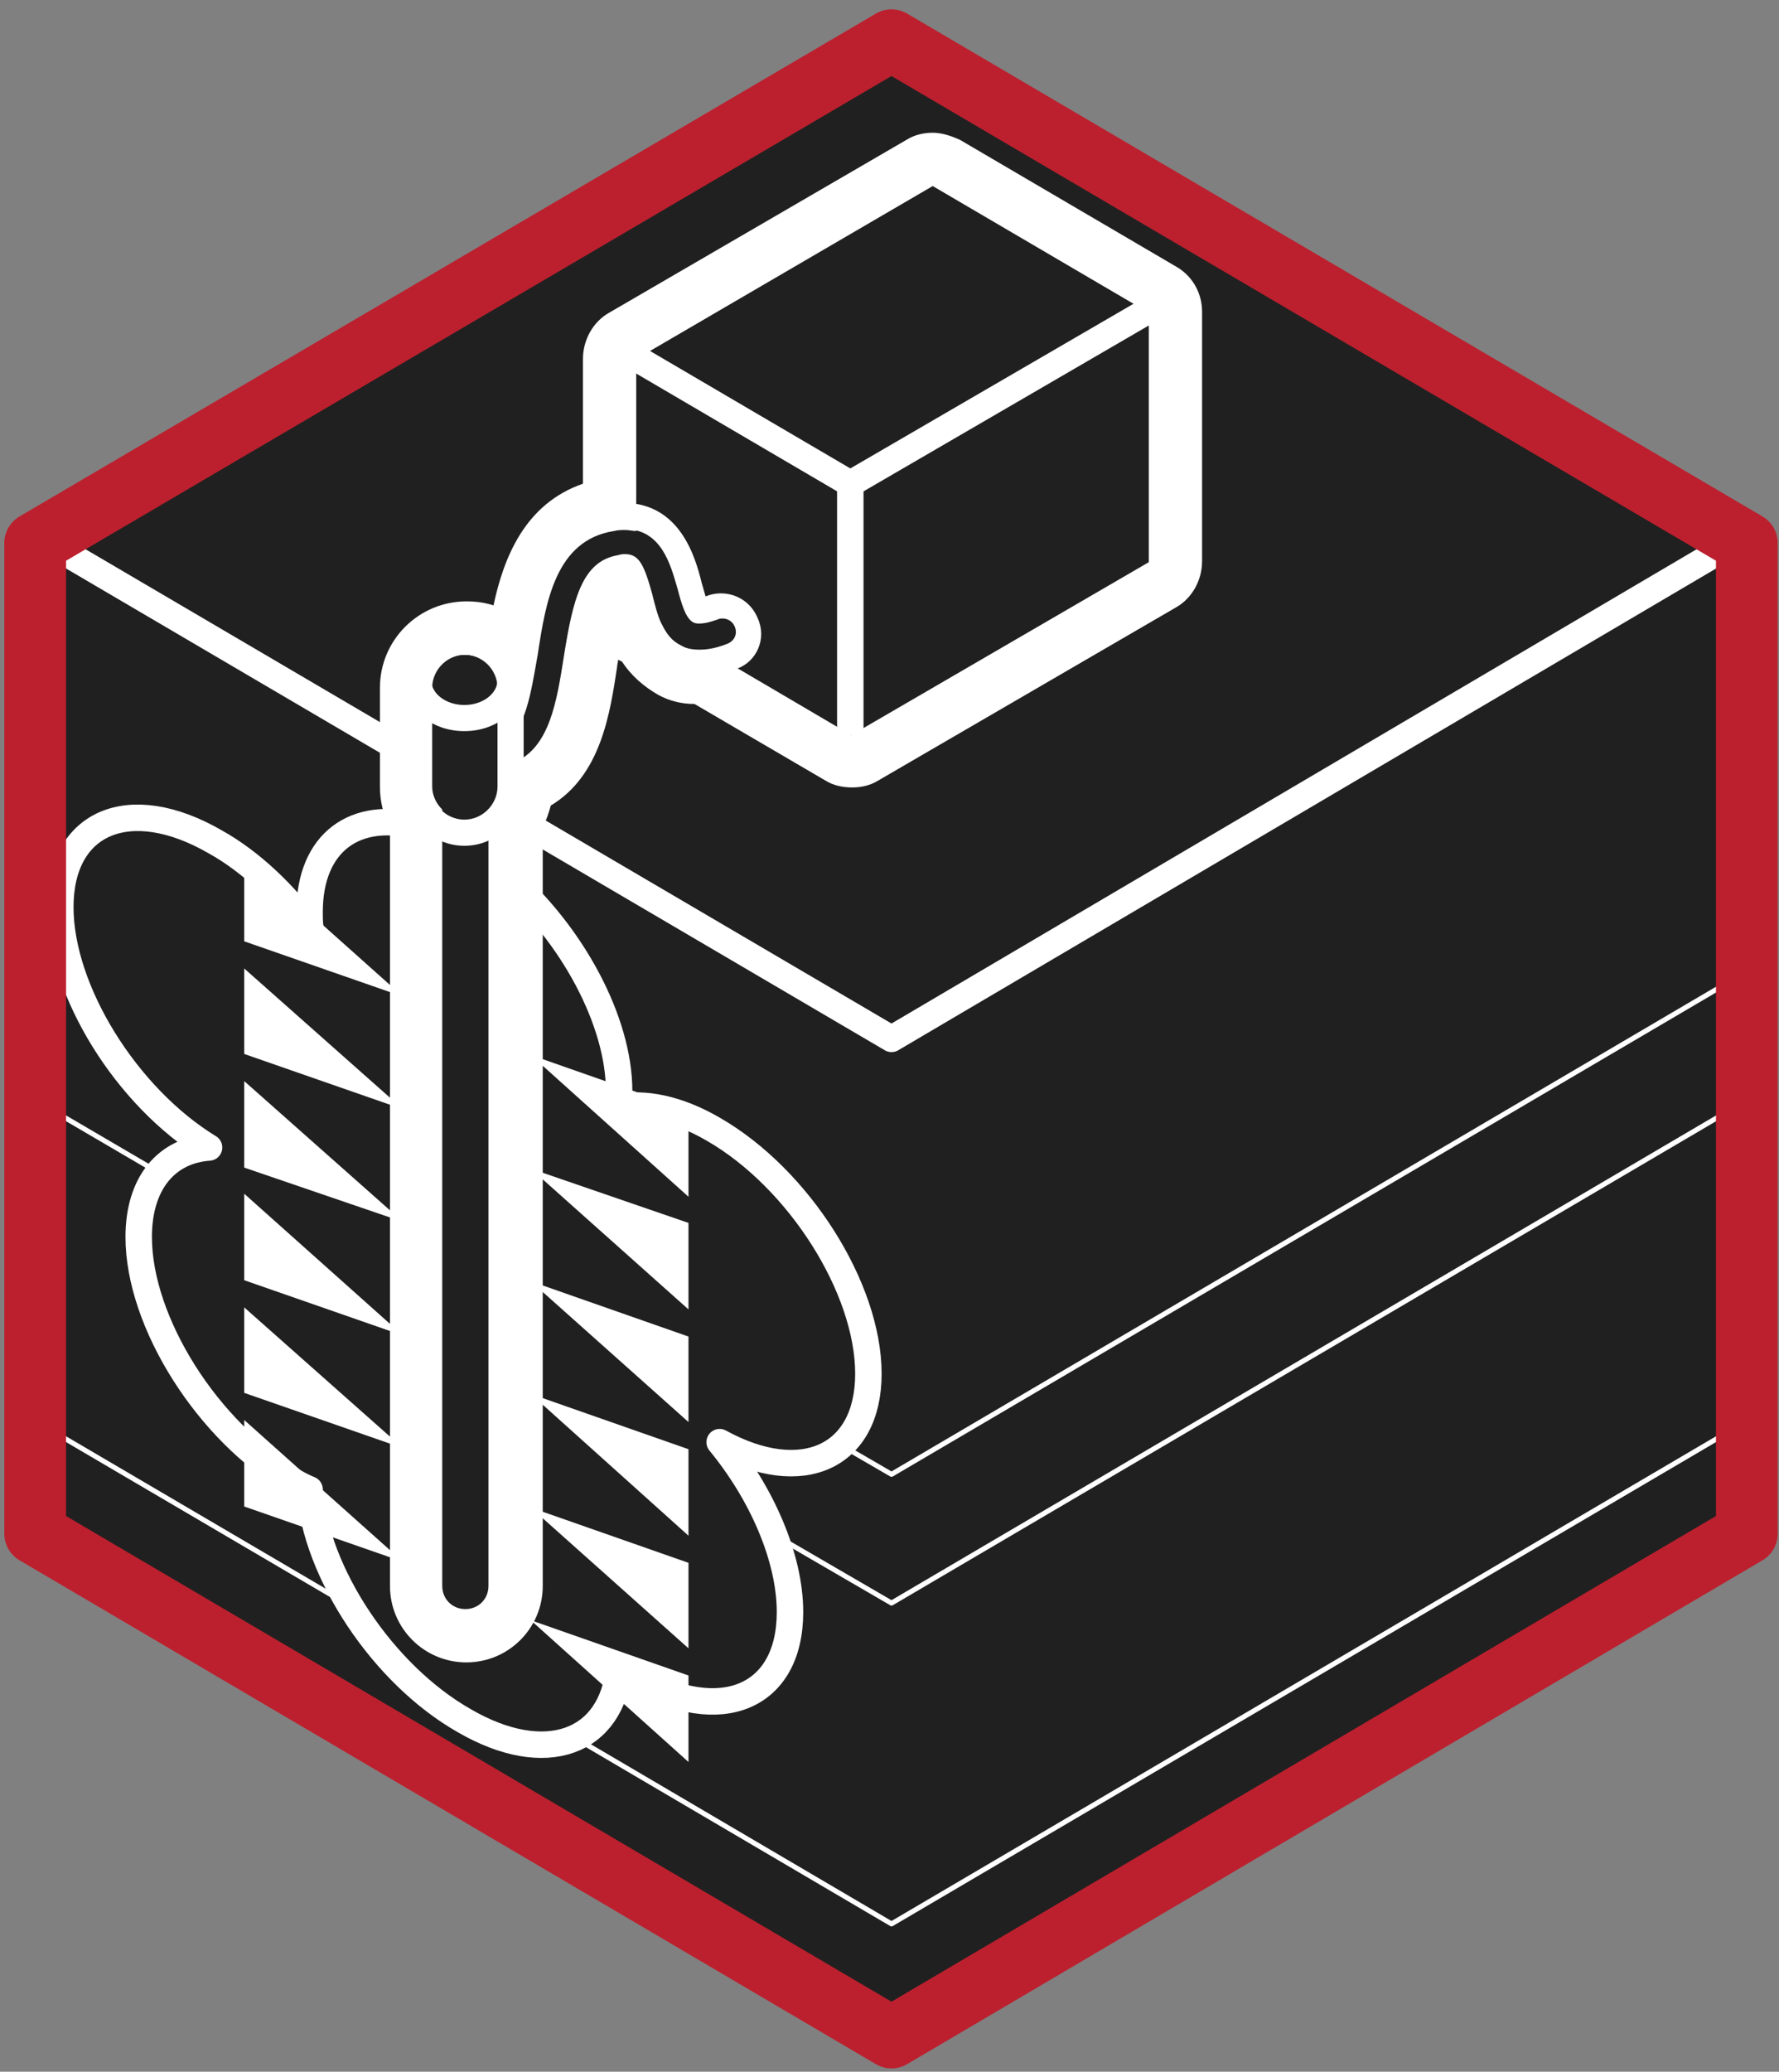 <?xml version="1.0" encoding="UTF-8"?> <svg xmlns="http://www.w3.org/2000/svg" width="177" height="206" viewBox="0 0 177 206" fill="none"><rect x="0" y="0" width="177" height="206" fill="#808080" stroke="none"/> <path d="M89 203.5L173.5 152.5L174 53L88.5 4L3.5 54.5L2.5 153L89 203.5Z" fill="#212020" stroke="black"></path> <path d="M114.2 30.9L84.6 48.101L63.1 35.501" stroke="white" stroke-width="2.632" stroke-miterlimit="10" stroke-linejoin="round"></path> <path d="M84.6 48.1V73.1" stroke="white" stroke-width="2.632" stroke-miterlimit="10" stroke-linejoin="round"></path> <path d="M41.5 75.499L3.5 53.199" stroke="white" stroke-width="2.632" stroke-miterlimit="10" stroke-linejoin="round"></path> <path d="M173.8 53.199L88.7 103.299L51.2 81.299" stroke="white" stroke-width="2.632" stroke-miterlimit="10" stroke-linejoin="round"></path> <path d="M15.8 116.601L3.5 109.4" stroke="white" stroke-width="0.497" stroke-miterlimit="10" stroke-linejoin="round"></path> <path d="M173.8 109.4L88.7 159.4L77 152.601" stroke="white" stroke-width="0.497" stroke-miterlimit="10" stroke-linejoin="round"></path> <path d="M173.8 96.6L88.7 146.6L83.7 143.7" stroke="white" stroke-width="0.497" stroke-miterlimit="10" stroke-linejoin="round"></path> <path d="M46.2 65.1C48 65.1 49.5 66.2 49.5 67.6C49.5 69 48 70.1 46.2 70.1C44.4 70.1 42.9 69 42.9 67.6C42.9 66.2 44.4 65.1 46.2 65.1ZM46.2 62.5C42.9 62.5 40.3 64.7 40.3 67.6C40.3 70.5 42.9 72.7 46.2 72.7C49.5 72.7 52.1 70.5 52.1 67.6C52.1 64.7 49.5 62.5 46.2 62.5Z" fill="white"></path> <path d="M75.4 61.5C74.8 60 73.4 59 71.7 59C71.2 59 70.7 59.1 70.2 59.3C70.1 58.9 69.9 58.3 69.8 57.9C69.2 55.5 67.7 50 62 50C61.5 50 61 50 60.5 50.1C52.8 51.4 51.6 59 50.8 64.6C50.6 65.7 50.4 67.4 50 68.8V73.5C52.2 72.6 52.7 68.9 53.4 65C54.2 59.7 55.2 53.6 61 52.7C61.4 52.6 61.8 52.6 62.1 52.6C65.8 52.6 66.7 56.1 67.4 58.5C67.8 60 68.2 61.5 69 61.9C69.2 62 69.4 62 69.6 62C70.2 62 70.8 61.8 71.4 61.6C71.6 61.5 71.7 61.5 71.9 61.5C72.4 61.5 72.9 61.8 73.1 62.3C73.4 63 73.1 63.7 72.4 64C71.4 64.4 70.5 64.6 69.6 64.6C68.9 64.6 68.3 64.5 67.8 64.2C65.9 63.3 65.4 61.1 64.9 59.1C64.1 56.2 63.6 55.1 62.2 55.1C62 55.1 61.8 55.1 61.5 55.2C57.9 55.8 57 59.6 56.1 65.3C55.4 69.7 54.7 74.3 51.2 75.8C51 75.9 50.9 75.9 50.7 75.9C50.5 75.9 50.3 75.8 50.1 75.8V78.5C50.3 78.5 50.5 78.6 50.7 78.6C51.2 78.6 51.8 78.5 52.2 78.3C57.1 76.2 57.9 70.7 58.7 65.8C59.6 60.1 60.3 58.3 61.7 57.9C61.8 58.2 62 58.8 62.3 59.8C62.9 62.1 63.7 65.1 66.6 66.6C67.5 67.1 68.5 67.3 69.6 67.3C70.8 67.3 72 67 73.3 66.5C75.3 65.8 76.3 63.5 75.4 61.5Z" fill="white"></path> <path d="M46.2 65.1C48 65.1 49.5 66.6 49.5 68.4V78.2C49.5 80 48 81.5 46.2 81.5C44.4 81.5 42.9 80 42.9 78.2V68.4C42.9 66.6 44.4 65.1 46.2 65.1ZM46.2 62.5C42.9 62.5 40.3 65.2 40.3 68.4V78.2C40.3 81.5 43 84.1 46.2 84.1C49.5 84.1 52.1 81.4 52.1 78.2V68.4C52.1 65.1 49.5 62.5 46.2 62.5Z" fill="white"></path> <path d="M92.8 18.499L114.3 31.099V55.899L84.7 73.099L70.4 64.699C70.2 64.699 69.9 64.799 69.7 64.799C69 64.799 68.4 64.699 67.9 64.399C66.9 63.899 66.3 62.999 65.8 61.999L63.3 60.499V55.599C63 55.399 62.7 55.299 62.2 55.299C62 55.299 61.8 55.299 61.5 55.399C57.9 55.999 57 59.799 56.1 65.499C55.4 69.899 54.7 74.499 51.2 75.999C51 76.099 50.9 76.099 50.7 76.099C50.7 76.099 50.6 76.099 50.5 76.099C50.4 76.099 50.1 76.099 49.6 76.199V78.199C49.6 79.099 49.2 79.899 48.6 80.499V157.699C48.6 158.999 47.6 159.999 46.3 159.999C45 159.999 44 158.999 44 157.699V80.499C43.4 79.899 43 79.099 43 78.199V68.399C43 66.599 44.5 65.099 46.3 65.099C48.1 65.099 49.6 66.599 49.6 68.399V73.799C50.1 73.599 50.1 73.599 50.1 73.599C52.3 72.699 52.8 68.999 53.5 65.099C54.3 59.799 55.3 53.699 61.1 52.799C61.5 52.699 61.9 52.699 62.2 52.699C62.6 52.699 62.9 52.799 63.3 52.799V35.699L92.8 18.499ZM92.8 13.199C91.9 13.199 91 13.399 90.2 13.899L60.6 31.099C59 31.999 58 33.799 58 35.699V48.099C52.2 50.099 50.1 55.499 49.1 60.199C48.2 59.899 47.3 59.799 46.4 59.799C41.7 59.799 37.8 63.599 37.8 68.399V78.199C37.8 79.599 38.1 80.999 38.8 82.199V157.699C38.8 161.899 42.2 165.299 46.4 165.299C50.6 165.299 54 161.899 54 157.699V82.199C54.4 81.499 54.6 80.799 54.8 80.099C59.8 77.099 60.7 70.899 61.4 66.299C61.4 66.099 61.5 65.799 61.5 65.599L61.9 65.799C62.8 67.199 64.1 68.299 65.5 69.099C66.6 69.699 67.8 69.999 69.1 69.999L82.1 77.599C82.9 78.099 83.8 78.299 84.8 78.299C85.7 78.299 86.6 78.099 87.4 77.599L117 60.399C118.6 59.499 119.6 57.699 119.6 55.799V30.999C119.6 29.099 118.6 27.399 117 26.499L95.5 13.899C94.6 13.499 93.7 13.199 92.8 13.199Z" fill="white"></path> <path d="M40.1 132.799L24.3 118.699V127.299L40.1 132.799Z" fill="white"></path> <path d="M40.1 99.1L24.3 85V93.6L40.1 99.1Z" fill="white"></path> <path d="M40.1 110.301L24.3 96.301V104.801L40.1 110.301Z" fill="white"></path> <path d="M40.1 121.5L24.3 107.5V116.1L40.1 121.5Z" fill="white"></path> <path d="M40.1 144L24.3 130V138.5L40.1 144Z" fill="white"></path> <path d="M40.1 155.299L24.3 141.199V149.799L40.1 155.299Z" fill="white"></path> <path d="M52.8 127.4L68.5 141.4V132.9L52.8 127.4Z" fill="white"></path> <path d="M52.8 161.102L68.5 175.202V166.602L52.8 161.102Z" fill="white"></path> <path d="M52.8 149.9L68.5 163.9V155.4L52.8 149.9Z" fill="white"></path> <path d="M52.8 138.602L68.5 152.702V144.102L52.8 138.602Z" fill="white"></path> <path d="M52.8 116.201L68.5 130.201V121.601L52.8 116.201Z" fill="white"></path> <path d="M52.8 104.9L68.5 119V110.4L52.8 104.9Z" fill="white"></path> <path d="M41.7 82.2C35.4 80.5 30.8 83.7 30.8 90.7C30.8 91.3 30.8 91.8 30.9 92.4C28.3 88.9 25 85.7 21.4 83.7C12.9 78.8 6 81.7 6 90.2C6 98.5 12.6 109.1 20.8 114.1C16.6 114.4 13.8 117.6 13.8 123C13.8 131.5 20.7 142.4 29.2 147.3C29.7 147.6 30.3 147.9 30.8 148.1C31.4 156.4 38.1 166.5 46.2 171.1C54.3 175.8 60.9 173.3 61.6 165.8C62.1 166.2 62.7 166.5 63.2 166.8C71.7 171.7 78.6 168.8 78.6 160.3C78.6 154.9 75.8 148.5 71.6 143.4C79.8 147.9 86.4 144.9 86.4 136.6C86.4 128.1 79.5 117.2 71 112.3C67.4 110.2 64.1 109.6 61.5 110.1C61.6 109.6 61.6 109 61.6 108.5C61.6 101.5 56.9 92.9 50.5 87.3" stroke="white" stroke-width="2.632" stroke-miterlimit="10" stroke-linejoin="round"></path> <path d="M56.7 172.501L88.7 191.301L173.8 141.301" stroke="white" stroke-width="0.497" stroke-miterlimit="10" stroke-linejoin="round"></path> <path d="M3.5 141.301L35.2 159.901" stroke="white" stroke-width="0.497" stroke-miterlimit="10" stroke-linejoin="round"></path> <path d="M3.5 152.5V54L88.7 4L173.8 54V152.5L88.7 202.6L3.5 152.5Z" stroke="#BC202E" stroke-width="6.142" stroke-miterlimit="10" stroke-linejoin="round"></path> </svg> 